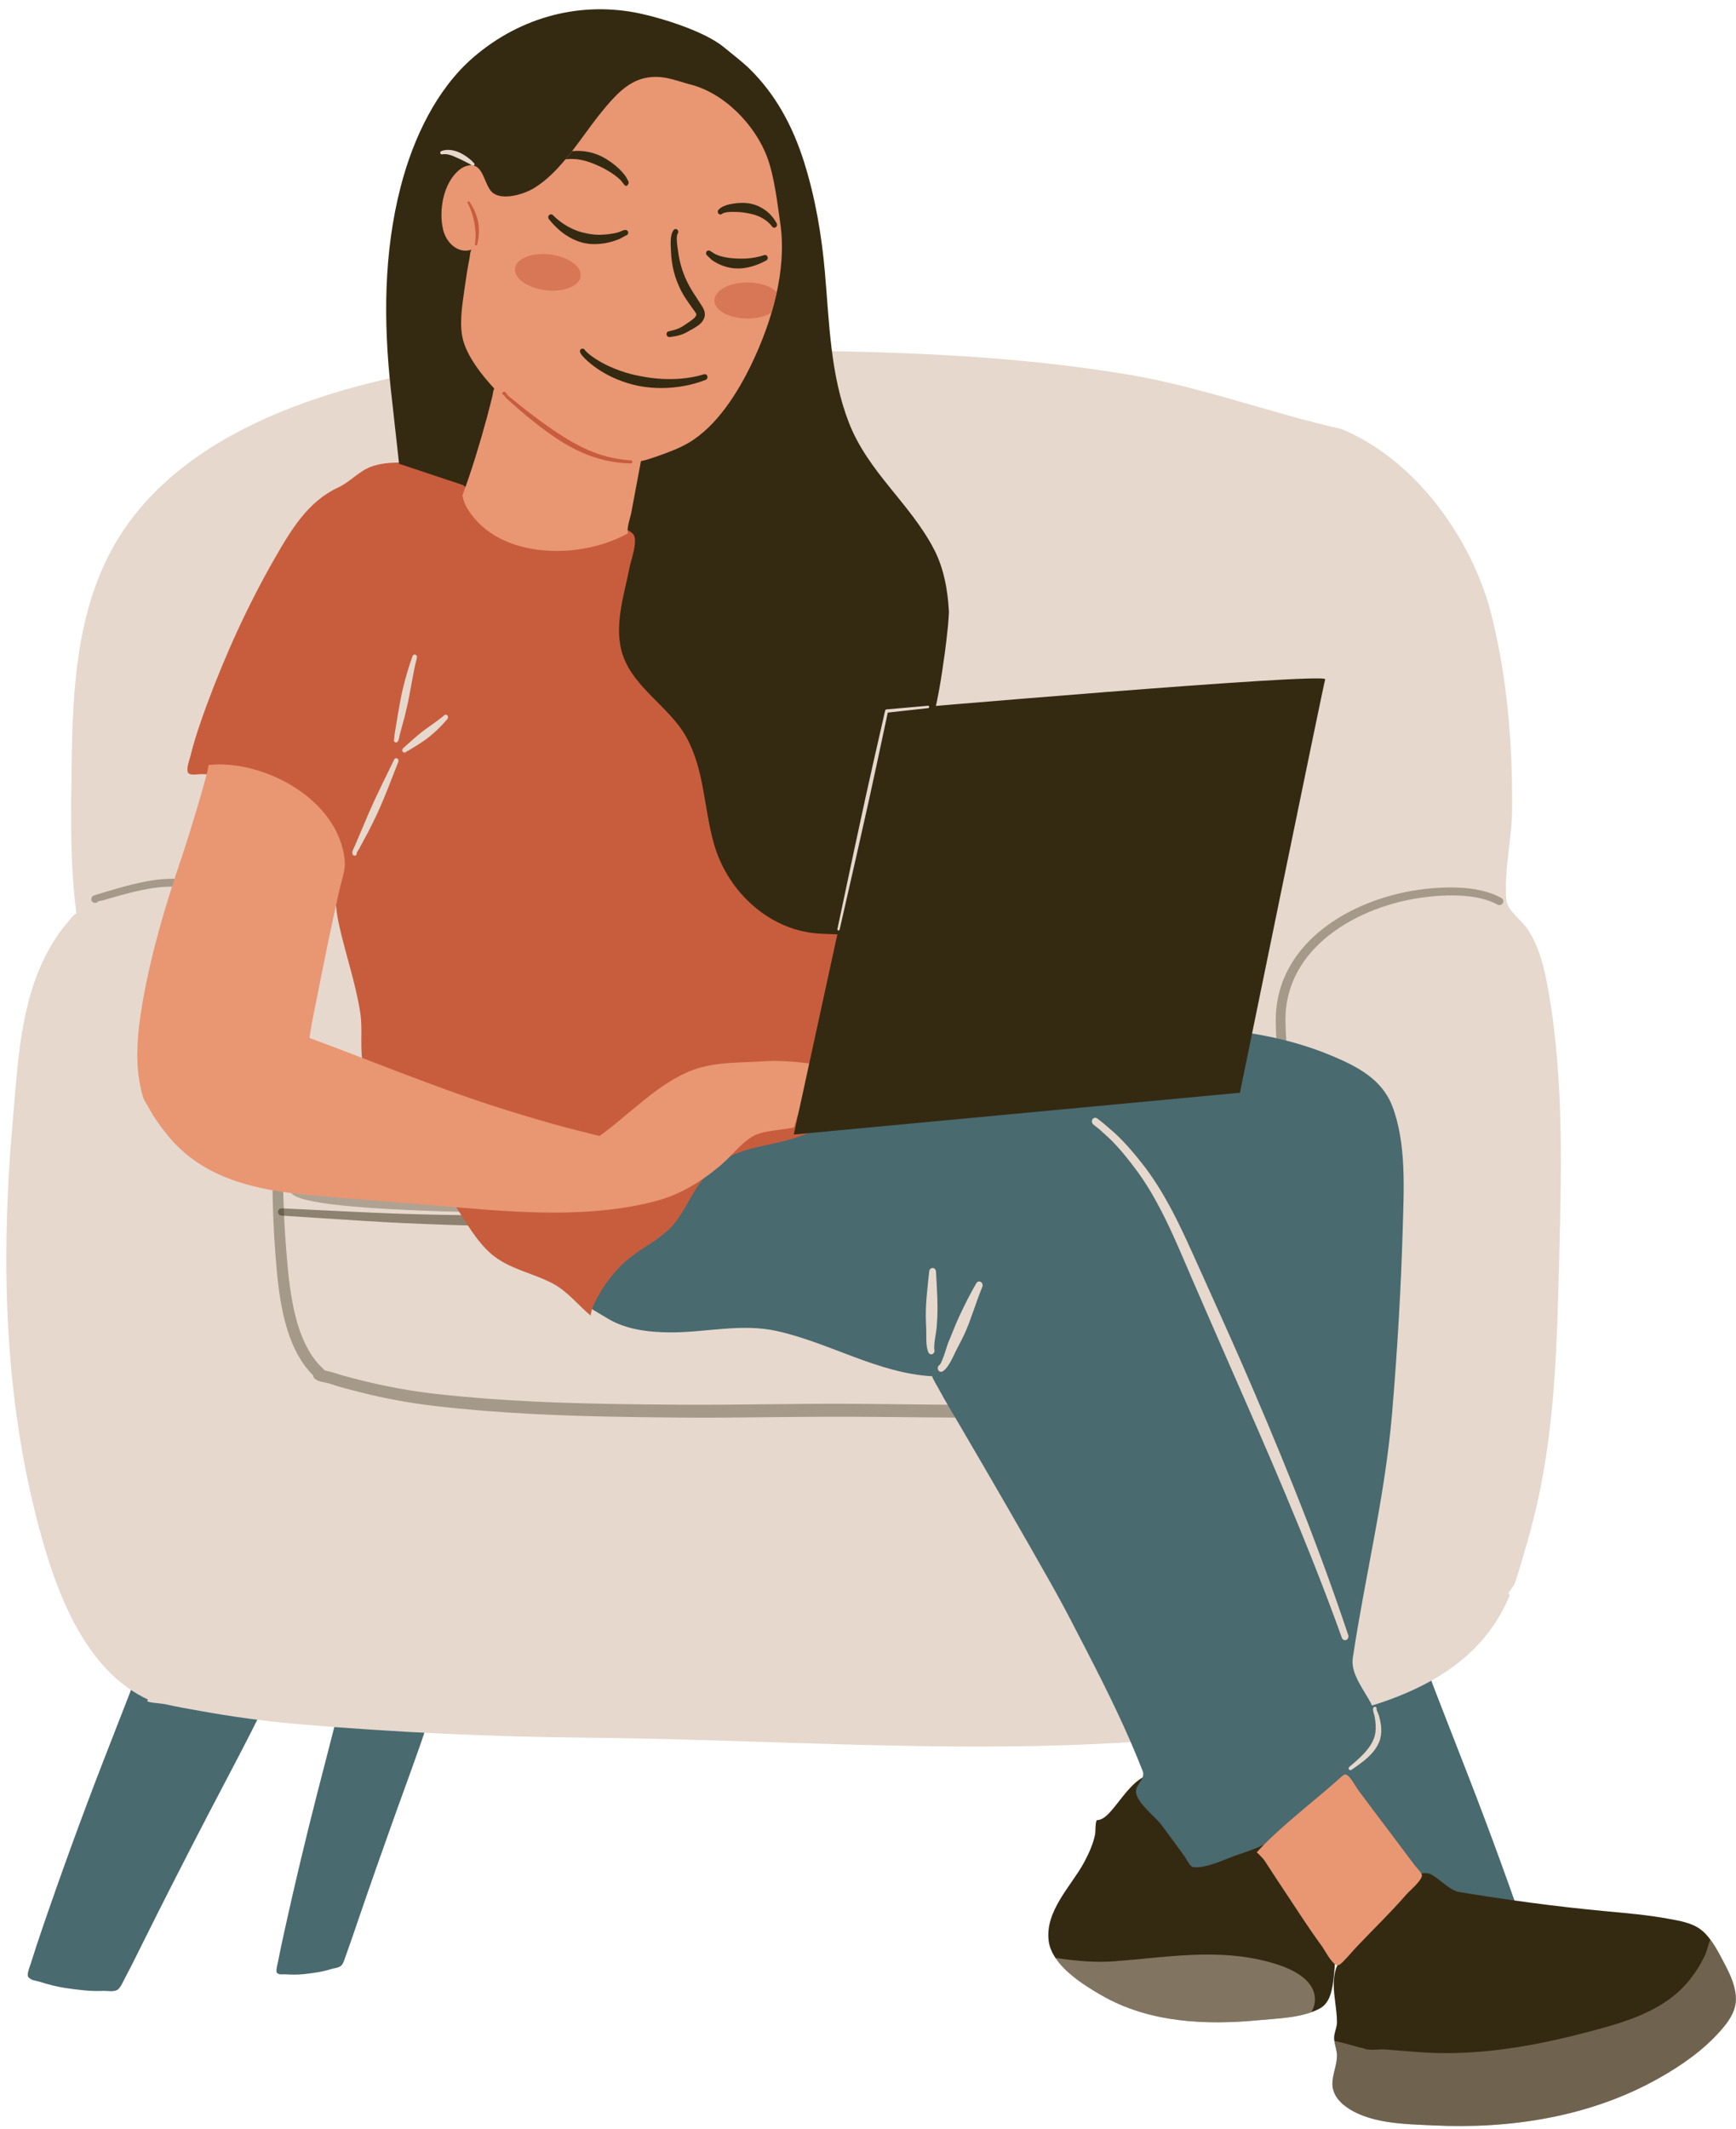 <?xml version="1.0" encoding="UTF-8"?>
<!DOCTYPE svg PUBLIC '-//W3C//DTD SVG 1.0//EN'
          'http://www.w3.org/TR/2001/REC-SVG-20010904/DTD/svg10.dtd'>
<svg clip-rule="evenodd" fill-rule="evenodd" height="644.8" preserveAspectRatio="xMidYMid meet" stroke-linejoin="round" stroke-miterlimit="2" version="1.0" viewBox="-1.4 -1.8 526.0 644.8" width="526.0" xmlns="http://www.w3.org/2000/svg" xmlns:xlink="http://www.w3.org/1999/xlink" zoomAndPan="magnify"
><g
  ><g
    ><g
      ><g
        ><g id="change1_1"
          ><path d="M176.881,485.92C176.75,485.529 176.419,486.601 176.19,486.943C175.777,487.561 175.353,488.171 174.926,488.78C173.697,490.535 172.474,492.295 171.242,494.048C167.671,499.128 164.083,504.195 160.519,509.28C151.69,521.878 143.241,534.716 135.136,547.79C133.347,550.676 131.586,553.59 129.924,556.552C129.627,557.081 128.156,558.994 129.022,559.551C130.295,560.37 132.408,560.373 133.851,560.629C137.411,561.261 140.985,561.778 144.59,562.071C149.828,562.498 155.081,562.879 160.339,562.743C162.128,562.697 164.612,563.039 166.344,562.51C167.676,562.103 168.873,560.465 169.786,559.514C172.43,556.759 174.965,553.901 177.515,551.06C186.292,541.285 195.21,531.637 204.194,522.054C210.377,515.459 216.677,508.965 222.783,502.299C224.24,500.708 225.676,499.1 227.093,497.473C227.299,497.237 228.548,496.13 228.409,495.712C228.169,494.986 226.058,494.802 225.501,494.718C222.7,494.298 219.882,494.004 217.081,493.58C204.939,491.742 188.869,488.6 176.881,485.92Z" fill="#496a6f" transform="matrix(.722 0 0 1.304 -85.954 -132.57)"
          /></g
          ><g id="change1_2"
          ><path d="M176.881,485.92C176.75,485.529 176.419,486.601 176.19,486.943C175.777,487.561 175.353,488.171 174.926,488.78C173.697,490.535 172.474,492.295 171.242,494.048C167.671,499.128 164.083,504.195 160.519,509.28C151.69,521.878 143.241,534.716 135.136,547.79C133.347,550.676 131.586,553.59 129.924,556.552C129.627,557.081 128.156,558.994 129.022,559.551C130.295,560.37 132.408,560.373 133.851,560.629C137.411,561.261 140.985,561.778 144.59,562.071C149.828,562.498 155.081,562.879 160.339,562.743C162.128,562.697 164.612,563.039 166.344,562.51C167.676,562.103 168.873,560.465 169.786,559.514C172.43,556.759 174.965,553.901 177.515,551.06C186.292,541.285 195.21,531.637 204.194,522.054C210.377,515.459 216.677,508.965 222.783,502.299C224.24,500.708 225.676,499.1 227.093,497.473C227.299,497.237 228.548,496.13 228.409,495.712C228.169,494.986 226.058,494.802 225.501,494.718C222.7,494.298 219.882,494.004 217.081,493.58C204.939,491.742 188.869,488.6 176.881,485.92Z" fill="#496a6f" transform="matrix(.515 -.139 .082 .99 -29.778 59.803)"
          /></g
        ></g
        ><g
        ><g id="change1_5"
          ><path d="M176.881,485.92C176.75,485.529 176.419,486.601 176.19,486.943C175.777,487.561 175.353,488.171 174.926,488.78C173.697,490.535 172.474,492.295 171.242,494.048C167.671,499.128 164.083,504.195 160.519,509.28C151.69,521.878 143.241,534.716 135.136,547.79C133.347,550.676 131.586,553.59 129.924,556.552C129.627,557.081 128.156,558.994 129.022,559.551C130.295,560.37 132.408,560.373 133.851,560.629C137.411,561.261 140.985,561.778 144.59,562.071C149.828,562.498 155.081,562.879 160.339,562.743C162.128,562.697 164.612,563.039 166.344,562.51C167.676,562.103 168.873,560.465 169.786,559.514C172.43,556.759 174.965,553.901 177.515,551.06C186.292,541.285 195.21,531.637 204.194,522.054C210.377,515.459 216.677,508.965 222.783,502.299C224.24,500.708 225.676,499.1 227.093,497.473C227.299,497.237 228.548,496.13 228.409,495.712C228.169,494.986 226.058,494.802 225.501,494.718C222.7,494.298 219.882,494.004 217.081,493.58C204.939,491.742 188.869,488.6 176.881,485.92Z" fill="#496a6f" transform="matrix(-.722 0 0 1.304 559.58 -127.45)"
          /></g
          ><g id="change1_4"
          ><path d="M176.881,485.92C176.75,485.529 176.419,486.601 176.19,486.943C175.777,487.561 175.353,488.171 174.926,488.78C173.697,490.535 172.474,492.295 171.242,494.048C167.671,499.128 164.083,504.195 160.519,509.28C151.69,521.878 143.241,534.716 135.136,547.79C133.347,550.676 131.586,553.59 129.924,556.552C129.627,557.081 128.156,558.994 129.022,559.551C130.295,560.37 132.408,560.373 133.851,560.629C137.411,561.261 140.985,561.778 144.59,562.071C149.828,562.498 155.081,562.879 160.339,562.743C162.128,562.697 164.612,563.039 166.344,562.51C167.676,562.103 168.873,560.465 169.786,559.514C172.43,556.759 174.965,553.901 177.515,551.06C186.292,541.285 195.21,531.637 204.194,522.054C210.377,515.459 216.677,508.965 222.783,502.299C224.24,500.708 225.676,499.1 227.093,497.473C227.299,497.237 228.548,496.13 228.409,495.712C228.169,494.986 226.058,494.802 225.501,494.718C222.7,494.298 219.882,494.004 217.081,493.58C204.939,491.742 188.869,488.6 176.881,485.92Z" fill="#496a6f" transform="matrix(-.515 -.139 -.082 .99 503.404 64.923)"
          /></g
        ></g
        ><g transform="matrix(1.09 0 0 1.065 -241.035 -702.87)"
        ><g id="change2_3"
          ><path d="M592.719,780.296C572.92,775.732 553.941,768.36 533.716,764.862C501.396,759.272 468.405,758.259 435.676,757.946C407.321,757.675 378.843,757.792 350.704,761.75C314.618,766.826 269.405,779.796 250.905,814.619C241.176,832.932 240.063,854.414 239.773,874.733C239.57,888.972 239.232,903.94 241.103,918.113C240.431,918.171 239.094,920.099 238.704,920.551C236.322,923.313 234.393,926.431 232.736,929.672C225.386,944.045 224.75,961.384 223.389,977.14C219.872,1017.83 220.937,1059.34 232.363,1098.82C236.977,1114.76 245.012,1134.12 261.05,1141.69C259.563,1142.57 264.369,1142.64 266.049,1143.04C269.151,1143.77 272.287,1144.3 275.419,1144.88C284.436,1146.55 293.514,1147.84 302.651,1148.64C329.524,1151 356.376,1152.26 383.35,1152.51C445.841,1153.1 509.643,1159.3 571.745,1149.74C597.828,1145.73 628.784,1139.1 639.549,1111.9C638.403,1111.64 640.544,1109.77 640.922,1108.65C641.611,1106.63 642.201,1104.57 642.801,1102.52C644.871,1095.46 646.747,1088.38 648.137,1081.15C652.034,1060.88 652.683,1040.33 653.185,1019.76C653.834,993.183 654.787,965.57 650.134,939.268C649.107,933.46 647.742,927.704 644.577,922.656C642.964,920.083 638.831,917.321 638.571,914.169C637.898,906.027 640.078,897.152 640.164,888.928C640.359,870.216 638.9,851.306 634.424,833.099C629.266,812.117 613.724,789.15 592.719,780.296Z" fill="#e6d8cd"
          /></g
          ><clipPath id="a"
          ><path d="M592.719,780.296C572.92,775.732 553.941,768.36 533.716,764.862C501.396,759.272 468.405,758.259 435.676,757.946C407.321,757.675 378.843,757.792 350.704,761.75C314.618,766.826 269.405,779.796 250.905,814.619C241.176,832.932 240.063,854.414 239.773,874.733C239.57,888.972 239.232,903.94 241.103,918.113C240.431,918.171 239.094,920.099 238.704,920.551C236.322,923.313 234.393,926.431 232.736,929.672C225.386,944.045 224.75,961.384 223.389,977.14C219.872,1017.83 220.937,1059.34 232.363,1098.82C236.977,1114.76 245.012,1134.12 261.05,1141.69C259.563,1142.57 264.369,1142.64 266.049,1143.04C269.151,1143.77 272.287,1144.3 275.419,1144.88C284.436,1146.55 293.514,1147.84 302.651,1148.64C329.524,1151 356.376,1152.26 383.35,1152.51C445.841,1153.1 509.643,1159.3 571.745,1149.74C597.828,1145.73 628.784,1139.1 639.549,1111.9C638.403,1111.64 640.544,1109.77 640.922,1108.65C641.611,1106.63 642.201,1104.57 642.801,1102.52C644.871,1095.46 646.747,1088.38 648.137,1081.15C652.034,1060.88 652.683,1040.33 653.185,1019.76C653.834,993.183 654.787,965.57 650.134,939.268C649.107,933.46 647.742,927.704 644.577,922.656C642.964,920.083 638.831,917.321 638.571,914.169C637.898,906.027 640.078,897.152 640.164,888.928C640.359,870.216 638.9,851.306 634.424,833.099C629.266,812.117 613.724,789.15 592.719,780.296Z"
          /></clipPath
          ><g clip-path="url(#a)"
          ><g id="change3_12"
            ><path d="M298.102,1004.01C304.014,1004.4 313.448,1005.05 321.603,1005.56C325.408,1005.8 328.934,1006 331.696,1006.13C340.77,1006.56 349.861,1006.85 358.957,1007.05C372.577,1007.35 386.208,1007.49 399.808,1007.82C412.092,1008.08 424.375,1008.24 436.657,1008.25C448.94,1008.25 461.221,1008.12 473.501,1007.9C510.324,1007.24 547.13,1005.76 583.933,1004.34C584.531,1004.32 585.001,1003.82 584.981,1003.22C584.962,1002.62 584.46,1002.15 583.862,1002.17C547.063,1003.14 510.26,1004.01 473.452,1004.37C461.188,1004.48 448.924,1004.55 436.658,1004.55C424.397,1004.55 412.135,1004.51 399.872,1004.32C384,1004.13 368.091,1004.16 352.2,1003.95C345.395,1003.86 338.594,1003.74 331.801,1003.51C328.249,1003.4 323.428,1003.19 318.377,1002.95C311.095,1002.6 303.34,1002.2 298.222,1001.95C297.653,1001.91 297.165,1002.35 297.132,1002.92C297.099,1003.49 297.534,1003.97 298.102,1004.01Z" fill="#342a12" fill-opacity=".5"
            /></g
            ><g id="change3_13"
            ><path d="M247.286,914.588C247.718,914.48 248.348,914.393 248.605,914.307L253.059,912.997C255.659,912.269 258.385,911.553 261.124,911.066C262.93,910.745 264.742,910.525 266.526,910.472C273.438,910.264 279.508,912.154 284.316,915.751C289.129,919.351 292.667,924.658 294.54,931.239C295.779,935.586 296.317,940.113 296.5,944.692C296.778,951.647 296.238,958.721 296.021,965.484C295.706,975.329 295.459,985.165 295.576,995C295.655,1001.57 295.896,1008.14 296.387,1014.71C296.88,1021.26 297.539,1029.51 299.834,1036.83C301.343,1041.65 303.565,1046.06 306.844,1049.4C306.884,1049.69 307.002,1049.97 307.215,1050.25C307.426,1050.52 307.953,1050.91 308.758,1051.15C309.628,1051.41 311.06,1051.63 311.74,1051.88C312.729,1052.24 313.73,1052.55 314.738,1052.85C316.211,1053.27 317.699,1053.65 319.184,1054.05C322.735,1054.99 326.334,1055.81 329.957,1056.5C333.579,1057.19 337.226,1057.75 340.873,1058.18C349.861,1059.25 358.897,1059.96 367.952,1060.44C381.497,1061.15 395.083,1061.34 408.607,1061.46C412.815,1061.5 417.022,1061.5 421.229,1061.47C431.022,1061.41 440.815,1061.24 450.609,1061.22C467.031,1061.18 483.48,1061.61 499.911,1061.46C510.909,1061.36 521.898,1061 532.867,1060.08C549.82,1058.65 564.285,1056.87 574.139,1048.65C580.531,1043.31 585.061,1035.29 587.033,1022.87C587.475,1020.08 587.747,1017.25 587.849,1014.42C587.951,1011.59 587.883,1008.76 587.644,1005.95C587.234,1001.13 586.605,996.303 585.726,991.525C584.846,986.742 583.718,982.005 582.313,977.368C582.202,976.995 581.944,976.684 581.601,976.505C581.565,976.456 581.422,976.258 581.35,976.112C581.118,975.644 580.934,975.05 580.777,974.441C580.428,973.092 580.215,971.676 580.057,971.07C579.117,967.463 578.426,963.751 577.956,960.01C577.485,956.258 577.235,952.478 577.179,948.746C577.021,938.303 582.045,930.071 589.435,924.161C596.838,918.241 606.6,914.631 616.034,913.443C619.756,912.973 624.226,912.708 628.44,913.25C631.214,913.606 633.877,914.309 636.119,915.56C636.641,915.853 637.302,915.667 637.596,915.146C637.889,914.624 637.703,913.962 637.182,913.669C634.717,912.272 631.79,911.456 628.732,911.041C624.328,910.444 619.649,910.68 615.752,911.145C605.879,912.322 595.655,916.055 587.874,922.196C579.826,928.548 574.384,937.462 574.484,948.778C574.518,952.609 574.751,956.492 575.21,960.346C575.671,964.211 576.361,968.047 577.308,971.777C577.521,972.615 577.837,974.946 578.447,976.61C578.765,977.476 579.202,978.175 579.683,978.633C580.968,983.034 582,987.523 582.806,992.054C583.64,996.741 584.232,1001.47 584.608,1006.2C584.822,1008.88 584.872,1011.6 584.76,1014.3C584.648,1017.01 584.373,1019.71 583.936,1022.37C582.061,1033.81 577.958,1041.23 572.042,1046.12C562.61,1053.92 548.752,1055.33 532.584,1056.61C521.699,1057.49 510.794,1057.8 499.883,1057.87C483.458,1057.97 467.018,1057.52 450.602,1057.53C440.803,1057.55 431.004,1057.72 421.205,1057.79C417.015,1057.82 412.826,1057.83 408.636,1057.8C395.163,1057.71 381.628,1057.55 368.133,1056.89C359.153,1056.45 350.19,1055.78 341.275,1054.76C337.704,1054.35 334.133,1053.81 330.586,1053.15C327.038,1052.49 323.514,1051.71 320.036,1050.81C318.575,1050.42 317.111,1050.06 315.661,1049.64C314.72,1049.38 313.785,1049.09 312.861,1048.76C312.319,1048.56 310.929,1048.24 310.113,1048.06C310.034,1047.93 309.935,1047.81 309.818,1047.7C306.512,1044.67 304.365,1040.46 302.894,1035.86C300.634,1028.79 299.977,1020.81 299.464,1014.47C298.935,1007.97 298.654,1001.46 298.533,994.955C298.351,985.163 298.531,975.367 298.779,965.563C298.952,958.737 299.445,951.595 299.116,944.578C298.892,939.796 298.29,935.071 296.964,930.539C294.879,923.42 290.978,917.708 285.73,913.845C280.5,909.994 273.927,907.968 266.451,908.249C264.562,908.321 262.645,908.566 260.734,908.92C257.93,909.441 255.141,910.194 252.481,910.961L247.94,912.335C247.411,912.516 246.083,912.885 245.793,913.059C245.461,913.26 245.341,913.518 245.291,913.672C245.194,913.975 245.087,914.994 246.345,915.07C246.736,915.095 247.091,914.898 247.286,914.588ZM247.143,914.626C246.935,914.687 246.807,914.755 246.853,914.832C246.952,915 247.062,914.822 247.143,914.626ZM246.628,913.033L246.643,913.036L246.639,913.035L246.628,913.033ZM246.569,913.021C246.54,913.017 246.509,913.013 246.478,913.011L246.569,913.021Z" fill="#342a12" fill-opacity=".36"
            /></g
            ><g id="change3_1"
            ><path d="M443.162,989.658C519.734,989.658 581.9,992.773 581.9,996.611C581.9,1000.45 521.26,1000.59 444.689,1000.59C368.117,1000.59 304.424,1000.45 304.424,996.611C304.424,992.773 366.59,989.658 443.162,989.658Z" fill="#342a12" fill-opacity=".31" transform="matrix(1.005 0 0 1.699 -5.332 -696.281)"
            /></g
          ></g
        ></g
      ></g
      ><g transform="matrix(1.051 0 0 1.161 -811.888 -827.743)"
      ><g id="change3_8"
        ><path d="M1157.14,1223.07C1157.21,1223.3 1156.42,1224.71 1156.32,1224.99C1155.85,1226.39 1155.64,1227.79 1155.66,1229.26C1155.7,1232.57 1156.61,1235.84 1156.59,1239.11C1156.57,1240.58 1155.67,1241.86 1155.78,1243.35C1155.89,1244.87 1156.61,1246.24 1156.6,1247.78C1156.58,1250.36 1155.2,1252.7 1155.29,1255.29C1155.36,1257.55 1156.89,1259.39 1158.65,1260.66C1165.46,1265.56 1176.44,1265.57 1184.43,1265.92C1206.49,1266.89 1229.6,1263.72 1249.43,1253.59C1255.77,1250.35 1262.04,1246.45 1267.05,1241.34C1269.2,1239.15 1271.46,1236.5 1271.59,1233.28C1271.72,1230.06 1270.13,1226.87 1268.57,1224.16C1266.78,1221.06 1264.66,1217.12 1261.7,1214.98C1259.03,1213.04 1255.48,1212.57 1252.31,1212.03C1246.07,1210.98 1239.75,1210.52 1233.45,1209.98C1219.49,1208.79 1205.71,1207.1 1191.86,1205.03C1189.15,1204.62 1186.33,1201.74 1183.89,1200.5C1182.36,1199.71 1180.63,1200.25 1178.84,1200.66C1175.92,1201.34 1173.19,1203.63 1170.94,1205.49C1165.97,1209.61 1160.7,1217.67 1157.14,1223.07Z" fill="#342a12"
        /></g
        ><clipPath id="b"
        ><path d="M1157.14,1223.07C1157.21,1223.3 1156.42,1224.71 1156.32,1224.99C1155.85,1226.39 1155.64,1227.79 1155.66,1229.26C1155.7,1232.57 1156.61,1235.84 1156.59,1239.11C1156.57,1240.58 1155.67,1241.86 1155.78,1243.35C1155.89,1244.87 1156.61,1246.24 1156.6,1247.78C1156.58,1250.36 1155.2,1252.7 1155.29,1255.29C1155.36,1257.55 1156.89,1259.39 1158.65,1260.66C1165.46,1265.56 1176.44,1265.57 1184.43,1265.92C1206.49,1266.89 1229.6,1263.72 1249.43,1253.59C1255.77,1250.35 1262.04,1246.45 1267.05,1241.34C1269.2,1239.15 1271.46,1236.5 1271.59,1233.28C1271.72,1230.06 1270.13,1226.87 1268.57,1224.16C1266.78,1221.06 1264.66,1217.12 1261.7,1214.98C1259.03,1213.04 1255.48,1212.57 1252.31,1212.03C1246.07,1210.98 1239.75,1210.52 1233.45,1209.98C1219.49,1208.79 1205.71,1207.1 1191.86,1205.03C1189.15,1204.62 1186.33,1201.74 1183.89,1200.5C1182.36,1199.71 1180.63,1200.25 1178.84,1200.66C1175.92,1201.34 1173.19,1203.63 1170.94,1205.49C1165.97,1209.61 1160.7,1217.67 1157.14,1223.07Z"
        /></clipPath
        ><g clip-path="url(#b)" id="change2_4"
        ><path d="M1164.32,1245.82C1165.67,1246.49 1168.68,1246.02 1170.18,1246.1C1175.07,1246.38 1179.94,1246.89 1184.84,1247.02C1199.46,1247.4 1213.9,1245.1 1228.09,1241.74C1236.24,1239.82 1244.96,1237.75 1252.1,1233.19C1256.69,1230.27 1260.15,1226.31 1262.7,1221.54C1263.38,1220.27 1264.55,1215.09 1265.96,1214.65C1267.29,1214.24 1268.61,1215.92 1269.24,1216.81C1271.2,1219.54 1272.3,1222.96 1272.78,1226.26C1274.89,1240.9 1262.75,1252.74 1251.48,1259.91C1233.49,1271.36 1210.78,1276.02 1189.66,1275.6C1179.98,1275.41 1169.91,1274.23 1160.88,1270.54C1154.96,1268.12 1148.06,1264.11 1145.29,1258.02C1142.58,1252.08 1146.02,1245.65 1152.12,1243.85C1154.92,1243.03 1161.49,1245.38 1164.32,1245.82Z" fill="#e6d8cd" fill-opacity=".33"
        /></g
      ></g
      ><g transform="matrix(1.051 0 0 1.161 -811.888 -827.743)"
      ><g id="change3_9"
        ><path d="M1087.38,1186.27C1086.87,1186.78 1087.03,1189.31 1086.85,1190.07C1086.24,1192.69 1085.01,1195.08 1083.64,1197.38C1080.06,1203.38 1072.32,1210.02 1073.5,1217.87C1074.48,1224.32 1083.77,1229.41 1088.88,1232.06C1102.66,1239.19 1118.97,1239.78 1134.14,1238.46C1139.62,1237.98 1146.54,1237.88 1151.6,1235.44C1154.32,1234.13 1155.06,1231.3 1155.49,1228.52C1156.22,1223.7 1156.29,1218.69 1156.04,1213.83C1155.82,1209.65 1155.19,1205.42 1153.5,1201.57C1148.8,1190.85 1123.43,1175.09 1105.04,1174.12C1096.6,1173.67 1092.25,1186.37 1087.38,1186.27Z" fill="#342a12"
        /></g
        ><clipPath id="c"
        ><path d="M1087.38,1186.27C1086.87,1186.78 1087.03,1189.31 1086.85,1190.07C1086.24,1192.69 1085.01,1195.08 1083.64,1197.38C1080.06,1203.38 1072.32,1210.02 1073.5,1217.87C1074.48,1224.32 1083.77,1229.41 1088.88,1232.06C1102.66,1239.19 1118.97,1239.78 1134.14,1238.46C1139.62,1237.98 1146.54,1237.88 1151.6,1235.44C1154.32,1234.13 1155.06,1231.3 1155.49,1228.52C1156.22,1223.7 1156.29,1218.69 1156.04,1213.83C1155.82,1209.65 1155.19,1205.42 1153.5,1201.57C1148.8,1190.85 1123.43,1175.09 1105.04,1174.12C1096.6,1173.67 1092.25,1186.37 1087.38,1186.27Z"
        /></clipPath
        ><g clip-path="url(#c)" id="change2_6"
        ><path d="M1069.18,1220.83C1068.91,1220.74 1069.74,1221.01 1070.02,1221.09C1070.51,1221.25 1071.01,1221.37 1071.51,1221.48C1073.28,1221.88 1075.06,1222.17 1076.86,1222.4C1082.09,1223.07 1087.34,1223.46 1092.61,1223.09C1107.6,1222.06 1122.09,1219.65 1136.95,1223.27C1141.53,1224.38 1150.15,1227.04 1150.24,1233.01C1150.28,1235.6 1148.37,1237.83 1146.51,1239.4C1141.59,1243.58 1134.84,1245.64 1128.63,1246.93C1115.05,1249.77 1100.41,1248.54 1087.65,1242.96C1080.94,1240.02 1070.54,1227.18 1066.45,1221" fill="#e6d8cd" fill-opacity=".43"
        /></g
      ></g
      ><g transform="matrix(1.051 0 0 1.161 -811.888 -827.743)"
      ><g id="change1_3"
        ><path d="M941.644,1052.81C941.679,1052.94 945.48,1054.91 945.84,1055.12C951.166,1058.21 957.797,1058.95 963.845,1059.02C974.442,1059.15 984.716,1056.55 995.259,1058.69C1010.41,1061.77 1024.24,1069.68 1039.94,1070.47C1039.74,1070.63 1041.68,1073.59 1041.81,1073.81C1043.68,1076.95 1045.72,1079.98 1047.71,1083.05C1056.78,1097.07 1065.8,1111.14 1074.62,1125.31C1078.25,1131.15 1081.62,1137.15 1085.02,1143.12C1090.63,1152.98 1096.11,1163.07 1100.6,1173.51C1101.46,1175.51 1098.44,1177.02 1098.66,1178.99C1098.98,1181.84 1104.2,1185.34 1105.92,1187.44C1108.16,1190.17 1110.41,1192.88 1112.6,1195.65C1113.13,1196.32 1114.21,1198.43 1115.14,1198.54C1118.93,1198.98 1124.86,1196.21 1128.42,1195.17C1141.25,1191.43 1152.22,1184.81 1160.91,1174.5C1163.37,1171.58 1167.58,1167.22 1168.3,1163.28C1169.61,1156.06 1160.09,1150.4 1161.17,1143.9C1164.73,1122.41 1170.47,1101.84 1172.5,1079.97C1173.99,1063.89 1175.06,1047.71 1175.57,1031.57C1175.89,1021.45 1176.6,1009.55 1172.54,999.985C1169.52,992.9 1162.32,989.638 1155.54,987.02C1140.23,981.106 1122.91,979.275 1106.62,979.288C1095.27,979.298 1083.88,980.049 1072.59,981.143C1030.86,985.184 988.555,993.817 957.717,1024C951.39,1030.19 937.581,1038.28 941.644,1052.81Z" fill="#496a6f"
        /></g
        ><clipPath id="d"
        ><path d="M941.644,1052.81C941.679,1052.94 945.48,1054.91 945.84,1055.12C951.166,1058.21 957.797,1058.95 963.845,1059.02C974.442,1059.15 984.716,1056.55 995.259,1058.69C1010.41,1061.77 1024.24,1069.68 1039.94,1070.47C1039.74,1070.63 1041.68,1073.59 1041.81,1073.81C1043.68,1076.95 1045.72,1079.98 1047.71,1083.05C1056.78,1097.07 1065.8,1111.14 1074.62,1125.31C1078.25,1131.15 1081.62,1137.15 1085.02,1143.12C1090.63,1152.98 1096.11,1163.07 1100.6,1173.51C1101.46,1175.51 1098.44,1177.02 1098.66,1178.99C1098.98,1181.84 1104.2,1185.34 1105.92,1187.44C1108.16,1190.17 1110.41,1192.88 1112.6,1195.65C1113.13,1196.32 1114.21,1198.43 1115.14,1198.54C1118.93,1198.98 1124.86,1196.21 1128.42,1195.17C1141.25,1191.43 1152.22,1184.81 1160.91,1174.5C1163.37,1171.58 1167.58,1167.22 1168.3,1163.28C1169.61,1156.06 1160.09,1150.4 1161.17,1143.9C1164.73,1122.41 1170.47,1101.84 1172.5,1079.97C1173.99,1063.89 1175.06,1047.71 1175.57,1031.57C1175.89,1021.45 1176.6,1009.55 1172.54,999.985C1169.52,992.9 1162.32,989.638 1155.54,987.02C1140.23,981.106 1122.91,979.275 1106.62,979.288C1095.27,979.298 1083.88,980.049 1072.59,981.143C1030.86,985.184 988.555,993.817 957.717,1024C951.39,1030.19 937.581,1038.28 941.644,1052.81Z"
        /></clipPath
        ><g clip-path="url(#d)" fill="#e6d8cd" id="change2_5"
        ><path d="M1086.25,1004.7C1086.32,1004.78 1087.88,1005.87 1088.12,1006.05L1091.01,1008.43C1092.41,1009.65 1093.72,1010.96 1094.98,1012.32C1096.25,1013.7 1097.47,1015.12 1098.66,1016.56C1101.42,1019.89 1103.79,1023.54 1105.95,1027.33C1109.22,1033.06 1111.99,1039.12 1114.78,1044.99C1118.36,1052.4 1121.91,1059.87 1125.54,1067.33C1130.93,1078.45 1136.36,1089.61 1141.57,1100.85C1147.38,1113.38 1152.97,1125.98 1158,1138.69C1158.19,1139.19 1158.76,1139.45 1159.27,1139.26C1159.78,1139.06 1160.04,1138.49 1159.84,1137.98C1155.09,1125.12 1149.84,1112.32 1144.24,1099.64C1139.22,1088.29 1133.96,1077.01 1128.57,1065.86C1124.95,1058.39 1121.23,1051 1117.58,1043.63C1114.64,1037.75 1111.72,1031.67 1108.29,1025.96C1105.96,1022.1 1103.41,1018.4 1100.47,1015.02C1099.21,1013.58 1097.93,1012.16 1096.59,1010.79C1095.24,1009.42 1093.83,1008.09 1092.34,1006.87L1089.25,1004.46C1088.8,1004.15 1087.74,1003.34 1087.43,1003.18C1087,1002.94 1086.67,1003.05 1086.56,1003.09C1086.2,1003.24 1085.96,1003.49 1085.95,1003.93C1085.95,1004.02 1085.92,1004.33 1086.25,1004.7Z"
          /><path d="M1042.92,1069.18C1043.53,1068.89 1044.16,1068.2 1044.76,1067.34C1045.75,1065.92 1046.63,1063.94 1047.2,1063.05C1048.09,1061.53 1048.97,1060 1049.72,1058.39C1050.41,1056.92 1051,1055.41 1051.6,1053.89C1052.5,1051.64 1053.33,1049.39 1054.33,1047.2C1054.59,1046.72 1054.41,1046.12 1053.93,1045.86C1053.45,1045.6 1052.85,1045.77 1052.59,1046.25C1051.02,1048.71 1049.57,1051.25 1048.21,1053.87C1047.68,1054.89 1047.16,1055.92 1046.67,1056.96C1045.94,1058.51 1045.3,1060.1 1044.55,1061.63C1044.13,1062.59 1043.54,1064.65 1042.81,1066.21C1042.53,1066.79 1042.31,1067.32 1041.97,1067.56C1041.52,1067.82 1041.37,1068.39 1041.63,1068.84C1041.89,1069.29 1042.47,1069.44 1042.92,1069.18Z"
          /><path d="M1040.53,1063.52C1040.44,1063.07 1040.49,1062.55 1040.54,1062.01C1040.67,1060.58 1041.06,1059.02 1041.18,1057.83C1041.25,1056.86 1041.35,1055.9 1041.39,1054.92C1041.43,1053.95 1041.44,1052.98 1041.43,1052.01C1041.42,1050.84 1041.37,1049.67 1041.31,1048.51C1041.23,1046.74 1041.11,1045 1041.01,1043.24C1041.03,1042.69 1040.6,1042.24 1040.05,1042.22C1039.51,1042.2 1039.05,1042.63 1039.04,1043.18C1038.83,1044.93 1038.6,1046.67 1038.43,1048.43C1038.31,1049.6 1038.2,1050.76 1038.13,1051.93C1038.08,1052.91 1038.05,1053.88 1038.06,1054.86C1038.06,1055.84 1038.13,1056.81 1038.17,1057.79C1038.26,1058.99 1038.12,1060.59 1038.27,1062.02C1038.35,1062.78 1038.48,1063.49 1038.74,1064.08C1038.89,1064.58 1039.42,1064.85 1039.91,1064.7C1040.41,1064.54 1040.69,1064.02 1040.53,1063.52Z"
        /></g
      ></g
      ><g transform="matrix(1.051 0 0 1.161 -811.888 -827.743)"
      ><g id="change4_7"
        ><path d="M906.23,832.273C906.399,831.945 905.494,832.343 905.126,832.326C904.267,832.286 903.405,832.292 902.545,832.296C900.298,832.307 898.052,832.389 895.804,832.377C890.263,832.349 883.335,831.356 877.994,833.217C874.545,834.419 871.999,837.19 868.65,838.591C859.962,842.225 855.104,849.567 850.192,857.34C842.548,869.435 836.04,882.365 830.65,895.618C828.93,899.849 827.3,904.138 826.093,908.547C825.813,909.571 824.829,911.824 825.312,912.889C825.759,913.874 828.224,913.368 829.016,913.372C832.68,913.39 836.413,913.769 839.995,914.527C849.793,916.601 859.429,921.297 865.496,929.447C867.759,932.488 869.931,936.456 869.856,940.361C866.794,942.012 868.192,949.674 868.753,952.061C870.617,959.997 873.568,967.389 874.992,975.463C875.856,980.36 874.689,985.256 876.023,990.098C876.35,991.287 878.446,993.791 879.125,994.687C882.535,999.192 885.941,1003.7 889.245,1008.28C893.5,1014.18 898.026,1019.88 902.279,1025.79C905.42,1030.14 908.48,1035.2 912.776,1038.55C917.989,1042.6 924.833,1043.49 930.66,1046.35C934.908,1048.44 937.797,1051.88 941.483,1054.69C941.283,1054.88 941.744,1053.15 941.781,1053.06C942.185,1051.96 942.779,1050.95 943.363,1049.95C945.191,1046.81 947.444,1044.17 950.101,1041.69C954.349,1037.74 959.871,1035.76 964.179,1032C967.732,1028.9 969.861,1023.97 972.773,1020.28C980.875,1010.01 990.003,1011.41 1001.11,1008.08C1015.69,1003.7 1035.09,988.136 1038.17,972.984C1042.15,953.386 1023.62,934.118 1013.61,919.318C1004.63,906.049 996.294,892.423 988.324,878.531C980.684,865.212 973.381,851.259 959.845,842.992C948.948,836.337 918.565,834.111 906.23,832.273Z" fill="#c85d3d"
        /></g
        ><clipPath id="e"
        ><path d="M906.23,832.273C906.399,831.945 905.494,832.343 905.126,832.326C904.267,832.286 903.405,832.292 902.545,832.296C900.298,832.307 898.052,832.389 895.804,832.377C890.263,832.349 883.335,831.356 877.994,833.217C874.545,834.419 871.999,837.19 868.65,838.591C859.962,842.225 855.104,849.567 850.192,857.34C842.548,869.435 836.04,882.365 830.65,895.618C828.93,899.849 827.3,904.138 826.093,908.547C825.813,909.571 824.829,911.824 825.312,912.889C825.759,913.874 828.224,913.368 829.016,913.372C832.68,913.39 836.413,913.769 839.995,914.527C849.793,916.601 859.429,921.297 865.496,929.447C867.759,932.488 869.931,936.456 869.856,940.361C866.794,942.012 868.192,949.674 868.753,952.061C870.617,959.997 873.568,967.389 874.992,975.463C875.856,980.36 874.689,985.256 876.023,990.098C876.35,991.287 878.446,993.791 879.125,994.687C882.535,999.192 885.941,1003.7 889.245,1008.28C893.5,1014.18 898.026,1019.88 902.279,1025.79C905.42,1030.14 908.48,1035.2 912.776,1038.55C917.989,1042.6 924.833,1043.49 930.66,1046.35C934.908,1048.44 937.797,1051.88 941.483,1054.69C941.283,1054.88 941.744,1053.15 941.781,1053.06C942.185,1051.96 942.779,1050.95 943.363,1049.95C945.191,1046.81 947.444,1044.17 950.101,1041.69C954.349,1037.74 959.871,1035.76 964.179,1032C967.732,1028.9 969.861,1023.97 972.773,1020.28C980.875,1010.01 990.003,1011.41 1001.11,1008.08C1015.69,1003.7 1035.09,988.136 1038.17,972.984C1042.15,953.386 1023.62,934.118 1013.61,919.318C1004.63,906.049 996.294,892.423 988.324,878.531C980.684,865.212 973.381,851.259 959.845,842.992C948.948,836.337 918.565,834.111 906.23,832.273Z"
        /></clipPath
        ><g clip-path="url(#e)" fill="#e6d8cd" id="change2_1"
        ><path d="M874.015,933.911C874.043,933.912 874.022,933.87 874.001,933.832C874.047,933.75 874.17,933.624 874.227,933.535C874.394,933.279 874.576,933.041 874.653,932.914L877.263,928.531C878.057,927.106 878.86,925.689 879.613,924.244C880.114,923.282 880.596,922.309 881.063,921.33C881.763,919.861 882.426,918.377 883.084,916.889C884.071,914.658 885.012,912.414 885.982,910.173C886.142,909.843 886.004,909.446 885.675,909.286C885.345,909.125 884.948,909.263 884.788,909.592C883.624,911.74 882.454,913.873 881.31,916.028C880.55,917.461 879.791,918.894 879.054,920.34C878.564,921.303 878.084,922.27 877.616,923.244C876.913,924.704 876.248,926.179 875.546,927.641L873.381,932.24C873.27,932.48 872.879,933.086 872.778,933.53C872.713,933.82 872.719,934.075 872.81,934.266C872.943,934.588 873.312,934.742 873.634,934.61C873.915,934.494 874.068,934.198 874.015,933.911ZM873.997,933.839C873.975,933.878 873.974,933.906 874.012,933.911L874.015,933.911C874.01,933.887 874.004,933.863 873.997,933.839L874.001,933.832C873.991,933.814 873.982,933.797 873.978,933.785L873.997,933.839Z"
          /><path d="M885.868,904.817C885.994,904.64 886.08,904.41 886.156,904.16C886.271,903.779 886.325,903.327 886.423,903.019L887.779,898.509C888.185,896.972 888.611,895.429 888.96,893.862C889.282,892.418 889.548,890.961 889.844,889.51C890.288,887.334 890.729,885.171 891.337,883.055C891.456,882.708 891.272,882.33 890.925,882.211C890.579,882.092 890.201,882.276 890.082,882.623C889.085,885.106 888.241,887.66 887.528,890.264C887.246,891.294 886.979,892.327 886.749,893.368C886.405,894.928 886.141,896.498 885.818,898.046L884.979,902.664L884.794,904.152C884.611,904.448 884.702,904.837 884.998,905.021C885.295,905.204 885.684,905.113 885.868,904.817Z"
          /><path d="M888.16,907.604C888.141,907.554 888.197,907.507 888.28,907.467L888.311,907.416C888.319,907.397 888.328,907.379 888.336,907.361L888.344,907.339C888.341,907.375 888.338,907.41 888.334,907.444L888.301,907.457L888.28,907.467C888.247,907.518 888.207,907.564 888.16,907.604L888.164,907.612C888.262,907.797 888.31,907.648 888.334,907.444C888.498,907.377 888.719,907.333 888.733,907.326C888.733,907.326 891.295,905.91 891.295,905.91C892.082,905.434 892.893,904.989 893.673,904.481C894.453,903.974 895.213,903.428 895.947,902.853C897.444,901.68 898.819,900.387 900.109,899.02C900.38,898.773 900.399,898.353 900.152,898.083C899.905,897.812 899.485,897.793 899.214,898.04C898.013,898.976 896.724,899.788 895.434,900.627C894.575,901.186 893.705,901.728 892.865,902.313C891.948,902.952 891.085,903.652 890.206,904.32L887.967,906.147C887.945,906.165 887.591,906.437 887.454,906.55C887.066,906.87 887.139,907.289 887.149,907.312C887.253,907.645 887.607,907.83 887.94,907.726C888.024,907.7 888.098,907.658 888.16,907.604Z"
        /></g
      ></g
      ><g transform="matrix(1.051 0 0 1.103 -811.888 -772.013)"
      ><g id="change3_11"
        ><path d="M906.977,832.556C906.812,832.935 904.533,831.46 904.533,831.46L886.209,825.652C886.209,825.652 884.523,811.254 883.831,805.211C881.701,786.635 881.741,767.72 886.672,749.559C890.248,736.389 896.944,722.788 907.682,713.988C921.447,702.707 938.937,698.557 955.758,702.014C962.408,703.38 974.218,706.924 979.658,711.107C981.622,712.617 985.382,715.462 987.068,717.02C994.698,724.072 999.67,732.862 1002.93,742.677C1006.2,752.531 1008.03,762.794 1008.98,773.117C1010.26,787.039 1010.53,801.214 1015.89,814.352C1021.43,827.941 1033.43,836.415 1040.36,849.012C1043.2,854.18 1044.37,860.106 1044.7,865.941C1044.82,865.91 1044.5,869.742 1044.47,870.005C1044.21,872.485 1043.92,874.961 1043.57,877.43C1042.55,884.462 1041.41,891.775 1039.24,898.561C1038.06,902.245 1036.45,908.054 1035.59,911.665C1033.42,920.697 1030.98,929.66 1028.62,938.643C1027.55,942.755 1026.89,949.299 1023.43,952.281C1019.58,955.596 1012.73,954.865 1008.07,954.711C993.662,954.236 981.02,943.676 976.948,929.909C974.059,920.143 974.253,909.725 968.999,900.683C963.909,891.922 952.515,886.559 950.149,876.29C948.448,868.906 951.239,861.127 952.694,853.937C953.064,852.11 955.252,846.57 953.653,844.92C951.157,842.346 943.677,842.293 940.451,841.734C930.084,839.938 917.013,835.745 906.977,832.556Z" fill="#342a12"
        /></g
        ><clipPath id="f"
        ><path d="M906.977,832.556C906.812,832.935 904.533,831.46 904.533,831.46L886.209,825.652C886.209,825.652 884.523,811.254 883.831,805.211C881.701,786.635 881.741,767.72 886.672,749.559C890.248,736.389 896.944,722.788 907.682,713.988C921.447,702.707 938.937,698.557 955.758,702.014C962.408,703.38 974.218,706.924 979.658,711.107C981.622,712.617 985.382,715.462 987.068,717.02C994.698,724.072 999.67,732.862 1002.93,742.677C1006.2,752.531 1008.03,762.794 1008.98,773.117C1010.26,787.039 1010.53,801.214 1015.89,814.352C1021.43,827.941 1033.43,836.415 1040.36,849.012C1043.2,854.18 1044.37,860.106 1044.7,865.941C1044.82,865.91 1044.5,869.742 1044.47,870.005C1044.21,872.485 1043.92,874.961 1043.57,877.43C1042.55,884.462 1041.41,891.775 1039.24,898.561C1038.06,902.245 1036.45,908.054 1035.59,911.665C1033.42,920.697 1030.98,929.66 1028.62,938.643C1027.55,942.755 1026.89,949.299 1023.43,952.281C1019.58,955.596 1012.73,954.865 1008.07,954.711C993.662,954.236 981.02,943.676 976.948,929.909C974.059,920.143 974.253,909.725 968.999,900.683C963.909,891.922 952.515,886.559 950.149,876.29C948.448,868.906 951.239,861.127 952.694,853.937C953.064,852.11 955.252,846.57 953.653,844.92C951.157,842.346 943.677,842.293 940.451,841.734C930.084,839.938 917.013,835.745 906.977,832.556Z"
        /></clipPath
        ><g clip-path="url(#f)" id="change2_7"
        ><path d="M907.731,743.004L907.062,742.342C906.681,742.044 906.309,741.749 905.916,741.471C905.647,741.28 905.37,741.106 905.087,740.934C904.634,740.682 904.165,740.406 903.66,740.189C902.895,739.86 902.076,739.621 901.258,739.511C900.293,739.381 899.332,739.434 898.418,739.77C898.168,739.839 898.02,740.098 898.089,740.348C898.157,740.598 898.416,740.746 898.666,740.678C899.447,740.535 900.216,740.664 900.982,740.872C901.679,741.062 902.352,741.367 903.018,741.662C903.49,741.871 903.964,742.059 904.407,742.265L906.465,743.267L907.316,743.796C907.534,743.911 907.805,743.827 907.92,743.608C908.034,743.389 907.95,743.118 907.731,743.004Z" fill="#e6d8cd"
        /></g
      ></g
      ><g transform="matrix(1.051 0 0 1.103 -811.888 -772.013)"
      ><g id="change5_1"
        ><path d="M969.702,721.373C965.385,720.21 961.929,718.775 957.172,719.707C951.83,720.754 947.977,725.094 944.602,729.022C938.666,735.933 933.029,745.474 924.887,750.075C922.2,751.594 916.129,753.412 913.252,751.255C910.397,749.113 910.742,741.985 905.164,744.028C904.533,744.259 903.962,744.627 903.44,745.045C898.998,748.594 897.587,756.015 898.894,761.324C899.792,764.972 903.2,768.078 907.137,766.848C906.723,767.031 906.587,768.875 906.51,769.248C905.999,771.7 905.574,774.155 905.224,776.635C904.608,781.012 903.573,786.131 904.397,790.551C905.369,795.766 910.065,801.292 913.66,805C913.418,805.12 913.155,806.93 913.09,807.17C912.568,809.083 912.084,811.005 911.54,812.912C909.47,820.171 907.211,827.247 904.516,834.283C904.419,834.136 904.564,834.632 904.593,834.806C904.667,835.255 904.804,835.69 904.972,836.112C905.464,837.354 906.185,838.469 907.005,839.519C909.567,842.797 912.877,845.182 916.703,846.793C927.442,851.312 941.956,850.151 952.224,844.737C951.694,843.533 952.961,840.146 953.189,838.928C954.068,834.249 955.043,829.589 955.942,824.915C955.433,825.012 956.961,824.71 957.461,824.572C958.527,824.277 959.579,823.941 960.627,823.589C963.654,822.57 966.794,821.492 969.592,819.942C977.743,815.429 983.855,806.162 987.933,798.034C993.652,786.634 998.068,772.59 996.119,759.697C995.262,754.026 994.431,746.935 992.392,741.617C988.958,732.662 979.881,723.635 969.702,721.373Z" fill="#e99673"
        /></g
        ><clipPath id="g"
        ><path d="M969.702,721.373C965.385,720.21 961.929,718.775 957.172,719.707C951.83,720.754 947.977,725.094 944.602,729.022C938.666,735.933 933.029,745.474 924.887,750.075C922.2,751.594 916.129,753.412 913.252,751.255C910.397,749.113 910.742,741.985 905.164,744.028C904.533,744.259 903.962,744.627 903.44,745.045C898.998,748.594 897.587,756.015 898.894,761.324C899.792,764.972 903.2,768.078 907.137,766.848C906.723,767.031 906.587,768.875 906.51,769.248C905.999,771.7 905.574,774.155 905.224,776.635C904.608,781.012 903.573,786.131 904.397,790.551C905.369,795.766 910.065,801.292 913.66,805C913.418,805.12 913.155,806.93 913.09,807.17C912.568,809.083 912.084,811.005 911.54,812.912C909.47,820.171 907.211,827.247 904.516,834.283C904.419,834.136 904.564,834.632 904.593,834.806C904.667,835.255 904.804,835.69 904.972,836.112C905.464,837.354 906.185,838.469 907.005,839.519C909.567,842.797 912.877,845.182 916.703,846.793C927.442,851.312 941.956,850.151 952.224,844.737C951.694,843.533 952.961,840.146 953.189,838.928C954.068,834.249 955.043,829.589 955.942,824.915C955.433,825.012 956.961,824.71 957.461,824.572C958.527,824.277 959.579,823.941 960.627,823.589C963.654,822.57 966.794,821.492 969.592,819.942C977.743,815.429 983.855,806.162 987.933,798.034C993.652,786.634 998.068,772.59 996.119,759.697C995.262,754.026 994.431,746.935 992.392,741.617C988.958,732.662 979.881,723.635 969.702,721.373Z"
        /></clipPath
        ><g clip-path="url(#g)"
        ><g id="change4_1"
          ><path d="M916.42,806.747C916.568,806.973 916.904,807.472 917.096,807.631L919.382,809.56C920.539,810.552 921.72,811.523 922.922,812.469C924.123,813.414 925.344,814.333 926.569,815.238C928.576,816.696 930.537,818.064 932.525,819.268C934.634,820.545 936.765,821.65 938.957,822.569C943.277,824.381 947.842,825.447 953.042,825.558C953.276,825.567 953.473,825.385 953.482,825.152C953.491,824.918 953.308,824.721 953.075,824.712C948.026,824.432 943.643,823.209 939.488,821.344C937.376,820.396 935.329,819.274 933.274,818.031C931.314,816.845 929.342,815.56 927.341,814.156C925.849,813.127 924.367,812.071 922.906,810.988C921.933,810.266 920.969,809.534 920.021,808.784L917.639,806.946C917.39,806.757 917.107,806.2 916.885,806.015C916.684,805.848 916.483,805.821 916.32,805.881C916.215,805.919 916.099,805.991 916.014,806.15C915.905,806.344 915.973,806.589 916.167,806.699C916.247,806.744 916.336,806.759 916.42,806.747Z" fill="#c85d3d"
          /></g
          ><g id="change3_2"
          ><path d="M975.035,768.456C975.45,768.814 975.804,769.203 976.221,769.554C976.428,769.727 976.652,769.877 976.892,770.025C978.287,770.85 979.779,771.453 981.351,771.766C982.394,771.973 983.467,772.047 984.534,772C985.588,771.953 986.634,771.779 987.659,771.52C989.184,771.135 990.642,770.56 992.014,769.844C992.421,769.673 992.613,769.204 992.442,768.797C992.272,768.39 991.803,768.198 991.396,768.369C990.278,768.728 989.121,768.959 987.941,769.127C986.794,769.29 985.638,769.336 984.481,769.317C984.025,769.309 983.571,769.291 983.116,769.266C982.435,769.229 981.759,769.172 981.086,769.073C979.957,768.907 978.844,768.679 977.772,768.25C977.529,768.157 977.305,768.053 977.091,767.928C976.689,767.692 976.316,767.434 975.902,767.206C975.557,766.967 975.083,767.052 974.844,767.397C974.604,767.742 974.69,768.217 975.035,768.456Z" fill="#342a12"
          /></g
          ><g id="change3_3"
          ><path d="M951.418,761.441C951.232,761.447 951.033,761.497 950.82,761.558C950.314,761.703 949.729,762.022 949.287,762.128C948.598,762.3 947.902,762.422 947.199,762.523C946.498,762.624 945.795,762.688 945.087,762.725C943.45,762.857 941.895,762.696 940.399,762.413C939.366,762.218 938.359,761.965 937.382,761.613C934.914,760.724 932.622,759.329 930.598,757.403C930.296,757.081 929.789,757.065 929.467,757.367C929.146,757.669 929.129,758.175 929.431,758.497C931.425,760.883 933.756,762.783 936.414,763.992C937.522,764.497 938.688,764.88 939.902,765.1C941.641,765.415 943.47,765.392 945.357,765.118C946.125,764.984 946.886,764.826 947.637,764.618C948.389,764.409 949.126,764.167 949.85,763.879L951.583,762.954C952,762.908 952.302,762.533 952.257,762.115C952.211,761.698 951.835,761.396 951.418,761.441Z" fill="#342a12"
          /></g
          ><g id="change4_6" transform="translate(.554 5.111)"
          ><ellipse cx="986.086" cy="775.694" fill="#c85d3d" fill-opacity=".55" rx="9.519" ry="4.95"
          /></g
          ><g id="change4_5" transform="rotate(6.214 981.681 249.41)"
          ><ellipse cx="986.086" cy="775.694" fill="#c85d3d" fill-opacity=".55" rx="9.519" ry="4.95"
          /></g
          ><g id="change3_4"
          ><path d="M979.351,757C979.721,756.734 980.233,756.648 980.767,756.567C981.684,756.429 982.676,756.473 983.396,756.497C984.565,756.489 985.718,756.659 986.849,756.864C987.974,757.068 989.072,757.326 990.095,757.781C991.452,758.385 992.709,759.205 993.706,760.458C993.952,760.825 994.449,760.923 994.816,760.677C995.182,760.431 995.28,759.934 995.035,759.568C993.829,757.43 992.056,755.93 989.973,754.991C989.138,754.614 988.249,754.335 987.331,754.177C986.007,753.949 984.631,753.976 983.271,754.108C982.45,754.223 981.315,754.365 980.307,754.719C979.526,754.993 978.818,755.346 978.344,755.86C978.029,756.138 977.999,756.619 978.277,756.933C978.555,757.248 979.036,757.278 979.351,757Z" fill="#342a12"
          /></g
          ><g id="change3_5"
          ><path d="M951.063,748.933C951.212,749.204 951.52,749.367 951.844,749.317C951.854,749.316 952.706,748.755 952.285,748.004C952.084,747.645 951.562,746.762 951.52,746.706C950.963,745.964 950.33,745.292 949.647,744.663C948.975,744.044 948.248,743.49 947.508,742.961C946.707,742.414 945.881,741.898 945.012,741.464C944.133,741.026 943.218,740.658 942.279,740.383C940.381,739.829 938.399,739.626 936.405,739.779C935.518,739.865 934.572,739.988 933.682,740.266C933.05,740.464 932.445,740.715 931.908,741.073C931.524,741.291 931.39,741.78 931.608,742.163C931.827,742.547 932.315,742.681 932.699,742.463C933.249,742.199 933.864,742.08 934.488,742.007C935.156,741.928 935.832,741.936 936.471,741.958C937.848,741.985 939.183,742.256 940.489,742.635C941.277,742.863 942.046,743.15 942.811,743.455C943.971,743.919 945.117,744.429 946.196,745.057C946.917,745.449 947.624,745.87 948.299,746.341C948.966,746.807 949.607,747.299 950.186,747.871C950.228,747.912 950.782,748.592 951.001,748.867C951.022,748.894 951.043,748.916 951.063,748.933Z" fill="#342a12"
          /></g
          ><g id="change3_6"
          ><path d="M965.331,761.497C964.951,761.962 964.73,762.635 964.611,763.397C964.399,764.752 964.566,766.423 964.599,767.371C964.678,769.26 964.944,771.104 965.425,772.896C965.908,774.699 966.622,776.435 967.508,778.117C967.911,778.846 968.346,779.552 968.814,780.237C969.49,781.226 970.225,782.173 970.935,783.141C971.183,783.472 971.499,783.828 971.72,784.219C971.816,784.39 971.945,784.556 971.897,784.754C971.813,785.109 971.568,785.393 971.287,785.644C970.86,786.026 970.361,786.347 969.938,786.637L967.845,787.979C967.265,788.305 966.653,788.556 966.02,788.755C965.355,788.964 964.675,789.125 963.993,789.261C963.556,789.327 963.256,789.735 963.322,790.171C963.389,790.608 963.797,790.908 964.233,790.841C965.142,790.744 966.052,790.606 966.938,790.377C967.557,790.217 968.158,790.005 968.741,789.737L971.108,788.48C971.746,788.106 972.508,787.676 973.112,787.129C973.644,786.648 974.038,786.065 974.245,785.393C974.405,784.869 974.381,784.357 974.261,783.859C974.067,783.054 973.496,782.294 973.056,781.637C972.391,780.665 971.717,779.701 971.068,778.72C970.652,778.093 970.242,777.462 969.874,776.802C969.007,775.323 968.322,773.778 967.786,772.184C967.246,770.575 966.843,768.921 966.634,767.205C966.537,766.45 966.294,765.206 966.28,764.061C966.271,763.416 966.289,762.802 966.556,762.4C966.805,762.062 966.732,761.585 966.394,761.336C966.056,761.087 965.58,761.159 965.331,761.497Z" fill="#342a12"
          /></g
          ><g id="change3_7"
          ><path d="M938.355,794.875C938.363,795.027 938.764,795.672 938.801,795.714L939.41,796.382C939.759,796.742 940.128,797.081 940.508,797.41C940.883,797.733 941.271,798.04 941.663,798.34C942.803,799.205 944.011,799.985 945.27,800.68C946.527,801.375 947.835,801.973 949.158,802.505C951.146,803.267 953.244,803.9 955.419,804.295C957.533,804.679 959.712,804.854 961.888,804.85C966.269,804.841 970.638,804.076 974.577,802.604C974.996,802.465 975.223,802.012 975.083,801.593C974.944,801.174 974.491,800.948 974.072,801.087C970.256,802.205 966.088,802.551 961.95,802.337C959.914,802.232 957.89,801.971 955.908,801.609C953.883,801.239 951.899,800.78 950.025,800.13C948.759,799.714 947.508,799.225 946.288,798.665C945.069,798.105 943.881,797.485 942.755,796.77C942.368,796.526 941.984,796.275 941.61,796.008C941.242,795.745 940.881,795.473 940.539,795.18C940.539,795.18 939.948,794.644 939.939,794.636C939.939,794.636 939.718,794.306 939.661,794.257C939.403,794.033 939.157,794.016 939.002,794.049C938.822,794.087 938.285,794.196 938.355,794.875Z" fill="#342a12"
          /></g
          ><g id="change4_2"
          ><path d="M905.992,754.068C906.569,755.098 907.005,756.18 907.355,757.285C907.588,758.022 907.767,758.769 907.914,759.524C908.061,760.278 908.178,761.037 908.231,761.806C908.31,762.955 908.283,764.117 908.092,765.284C908.054,765.462 908.168,765.637 908.345,765.675C908.523,765.713 908.698,765.6 908.736,765.422C909.056,764.213 909.229,762.992 909.235,761.774C909.238,760.946 909.173,760.12 909.017,759.31C908.862,758.502 908.618,757.71 908.309,756.943C907.853,755.812 907.241,754.744 906.521,753.733C906.428,753.587 906.235,753.544 906.089,753.636C905.943,753.729 905.899,753.922 905.992,754.068Z" fill="#c85d3d"
          /></g
          ><g id="change4_3"
          ><path d="M859.153,981.447C856.785,981.55 854.503,981.887 852.392,982.576C850.88,983.069 849.455,983.731 848.174,984.587C846.864,985.463 845.708,986.545 844.721,987.796C843.351,989.532 842.322,991.61 841.688,994.046C841.578,994.395 841.771,994.769 842.12,994.879C842.469,994.99 842.843,994.797 842.953,994.447C843.754,992.318 844.901,990.578 846.26,989.112C847.208,988.089 848.283,987.236 849.431,986.472C850.577,985.709 851.797,985.042 853.106,984.49C855.026,983.681 857.087,983.059 859.282,982.703C859.628,982.667 859.881,982.357 859.845,982.01C859.81,981.664 859.499,981.411 859.153,981.447Z" fill="#c85d3d"
          /></g
          ><g id="change4_4"
          ><path d="M985.628,1007.42C985.573,1007.46 985.484,1007.45 985.384,1007.46C985.188,1007.48 984.956,1007.47 984.713,1007.46C983.969,1007.41 983.14,1007.27 982.764,1007.27C980.965,1007.29 979.093,1007.19 977.241,1007.23C975.958,1007.25 974.688,1007.35 973.459,1007.55C972.506,1007.72 971.562,1007.97 970.637,1008.33C969.324,1008.83 968.043,1009.5 966.801,1010.27C963.799,1012.13 961.022,1014.56 958.418,1016.49C958.167,1016.66 958.105,1017.01 958.279,1017.26C958.452,1017.51 958.797,1017.57 959.048,1017.4C961.734,1015.66 964.649,1013.49 967.694,1011.79C968.878,1011.13 970.081,1010.54 971.302,1010.09C972.125,1009.78 972.952,1009.52 973.795,1009.36C974.65,1009.19 975.531,1009.08 976.423,1008.99C978.553,1008.78 980.742,1008.74 982.823,1008.58C983.239,1008.55 984.246,1008.65 985.028,1008.6C985.565,1008.57 986.015,1008.46 986.251,1008.27C986.485,1008.1 986.535,1007.77 986.363,1007.53C986.191,1007.3 985.861,1007.25 985.628,1007.42Z" fill="#c85d3d"
          /></g
        ></g
      ></g
      ><g id="change5_2"
      ><path d="M831.26,911.005C831.594,911.667 825.832,928.98 823.509,935.151C818.896,947.407 814.745,960.037 812.268,972.914C810.684,981.155 809.737,989.875 812.506,997.968C812.62,998.303 813.732,999.894 813.953,1000.27C815.516,1002.95 817.599,1005.52 819.671,1007.81C830.164,1019.41 846.262,1022.03 861.122,1023.26C875.128,1024.42 889.159,1025.31 903.171,1026.41C921.655,1027.85 941.737,1029.13 960.025,1024.81C967.108,1023.13 973.198,1019.81 978.957,1015.4C981.917,1013.13 984.634,1009.83 987.903,1008.01C991.116,1006.24 996.394,1006.32 999.992,1005.56C1000.18,1005.52 1000.77,1003.35 1000.83,1003.18C1001.81,1000.36 1002.85,997.543 1003.66,994.668C1004.19,992.783 1004.77,990.903 1005.21,988.995C1005.25,988.837 996.404,987.975 992.483,988.235C985.495,988.699 977.616,988.298 970.897,990.567C960.917,993.936 952.746,1002.12 944.028,1007.76C944.035,1007.74 943.065,1007.58 942.997,1007.57C942.302,1007.42 941.611,1007.25 940.918,1007.09C938.947,1006.63 936.974,1006.19 935.006,1005.73C928.535,1004.2 922.134,1002.44 915.74,1000.62C897.009,995.27 878.875,988.377 860.421,982.226C860.321,982.193 860.723,980.266 860.743,980.14C861.084,978.058 861.571,975.998 862.021,973.939C863.307,968.058 864.624,962.187 865.956,956.317C866.943,951.966 868.028,947.63 869.088,943.296C869.619,941.127 870.781,938.408 870.556,936.104C868.943,919.615 846.522,909.427 831.26,911.005Z" fill="#e99673" transform="matrix(1.051 0 0 1.161 -811.888 -827.743)"
      /></g
      ><g id="change5_3"
      ><path d="M1133.44,1194.71C1133.26,1194.38 1135.39,1196.37 1135.61,1196.68C1136.14,1197.41 1136.67,1198.15 1137.2,1198.89C1138.65,1200.96 1140.17,1202.98 1141.66,1205.02C1145.08,1209.69 1148.44,1214.45 1152.08,1218.94C1153.16,1220.27 1154.77,1223.33 1156.4,1224.07C1157.11,1224.38 1157.96,1223.56 1158.42,1223.14C1159.84,1221.84 1161.14,1220.4 1162.53,1219.08C1167.21,1214.62 1172.13,1210.34 1176.6,1205.67C1177.66,1204.57 1180.7,1202.4 1181.1,1200.8C1181.26,1200.18 1179.35,1198.48 1179.03,1198.09C1176.64,1195.18 1174.24,1192.29 1171.83,1189.4C1168.8,1185.75 1165.74,1182.13 1162.74,1178.45C1161.94,1177.48 1160.5,1174.85 1159.25,1174.4C1158.63,1174.18 1157.84,1175 1157.42,1175.33C1156.14,1176.35 1154.86,1177.37 1153.57,1178.37C1148.11,1182.59 1138.74,1189.31 1133.44,1194.71Z" fill="#e99673" transform="matrix(1.051 0 0 1.161 -811.888 -827.743)"
      /></g
      ><g id="change3_10"
      ><path d="M1026.63,896.675L1000,1007.4L1128.62,996.496C1128.62,996.496 1152.59,890.52 1153.2,888.635C1153.81,886.749 1026.63,896.675 1026.63,896.675Z" fill="#342a12" transform="matrix(1.051 0 0 1.161 -811.888 -827.743)"
      /></g
      ><g id="change2_2"
      ><path d="M1038.69,895.533L1026.71,896.49C1026.52,896.507 1026.37,896.639 1026.33,896.818C1026.33,896.818 1024.86,902.585 1022.9,910.455C1022.2,913.275 1021.43,916.364 1020.66,919.557C1019.57,924.072 1018.45,928.792 1017.39,933.232C1014.76,944.38 1012.58,953.765 1012.58,953.765C1012.53,953.942 1012.64,954.12 1012.82,954.163C1013,954.206 1013.18,954.098 1013.22,953.921C1013.22,953.921 1015.59,944.584 1018.37,933.47C1019.48,929.043 1020.65,924.336 1021.75,919.822C1022.53,916.631 1023.27,913.535 1023.94,910.708C1025.57,903.865 1026.8,898.596 1027.1,897.319C1027.1,897.319 1038.75,896.157 1038.75,896.157C1038.92,896.141 1039.05,895.989 1039.03,895.817C1039.02,895.645 1038.86,895.517 1038.69,895.533Z" fill="#e6d8cd" transform="matrix(1.051 0 0 1.161 -811.888 -827.743)"
      /></g
      ><g id="change2_8"
      ><path d="M1214.69,1852.54C1214.62,1852.72 1214.61,1852.98 1214.65,1853.28C1214.72,1853.9 1215.05,1854.77 1215.12,1855.21C1215.27,1855.99 1215.37,1856.8 1215.41,1857.61C1215.46,1858.4 1215.44,1859.19 1215.34,1859.96C1215.24,1860.82 1214.97,1861.62 1214.63,1862.38C1214.28,1863.16 1213.83,1863.91 1213.31,1864.61C1212.52,1865.69 1211.58,1866.69 1210.59,1867.63C1209.54,1868.62 1208.45,1869.54 1207.43,1870.4C1207.19,1870.59 1207.14,1870.93 1207.33,1871.17C1207.52,1871.42 1207.87,1871.46 1208.11,1871.28C1209.22,1870.5 1210.42,1869.68 1211.58,1868.77C1212.73,1867.85 1213.83,1866.85 1214.75,1865.72C1215.39,1864.92 1215.95,1864.06 1216.35,1863.14C1216.77,1862.2 1217.02,1861.2 1217.1,1860.13C1217.15,1859.25 1217.11,1858.35 1216.98,1857.45C1216.86,1856.58 1216.65,1855.73 1216.42,1854.91C1216.32,1854.58 1216.06,1854.02 1215.87,1853.49C1215.77,1853.24 1215.65,1853.01 1215.69,1852.86C1215.78,1852.59 1215.63,1852.29 1215.36,1852.2C1215.08,1852.11 1214.78,1852.26 1214.69,1852.54Z" fill="#e6d8cd" transform="translate(-800 -1337)"
      /></g
    ></g
  ></g
></svg
>
